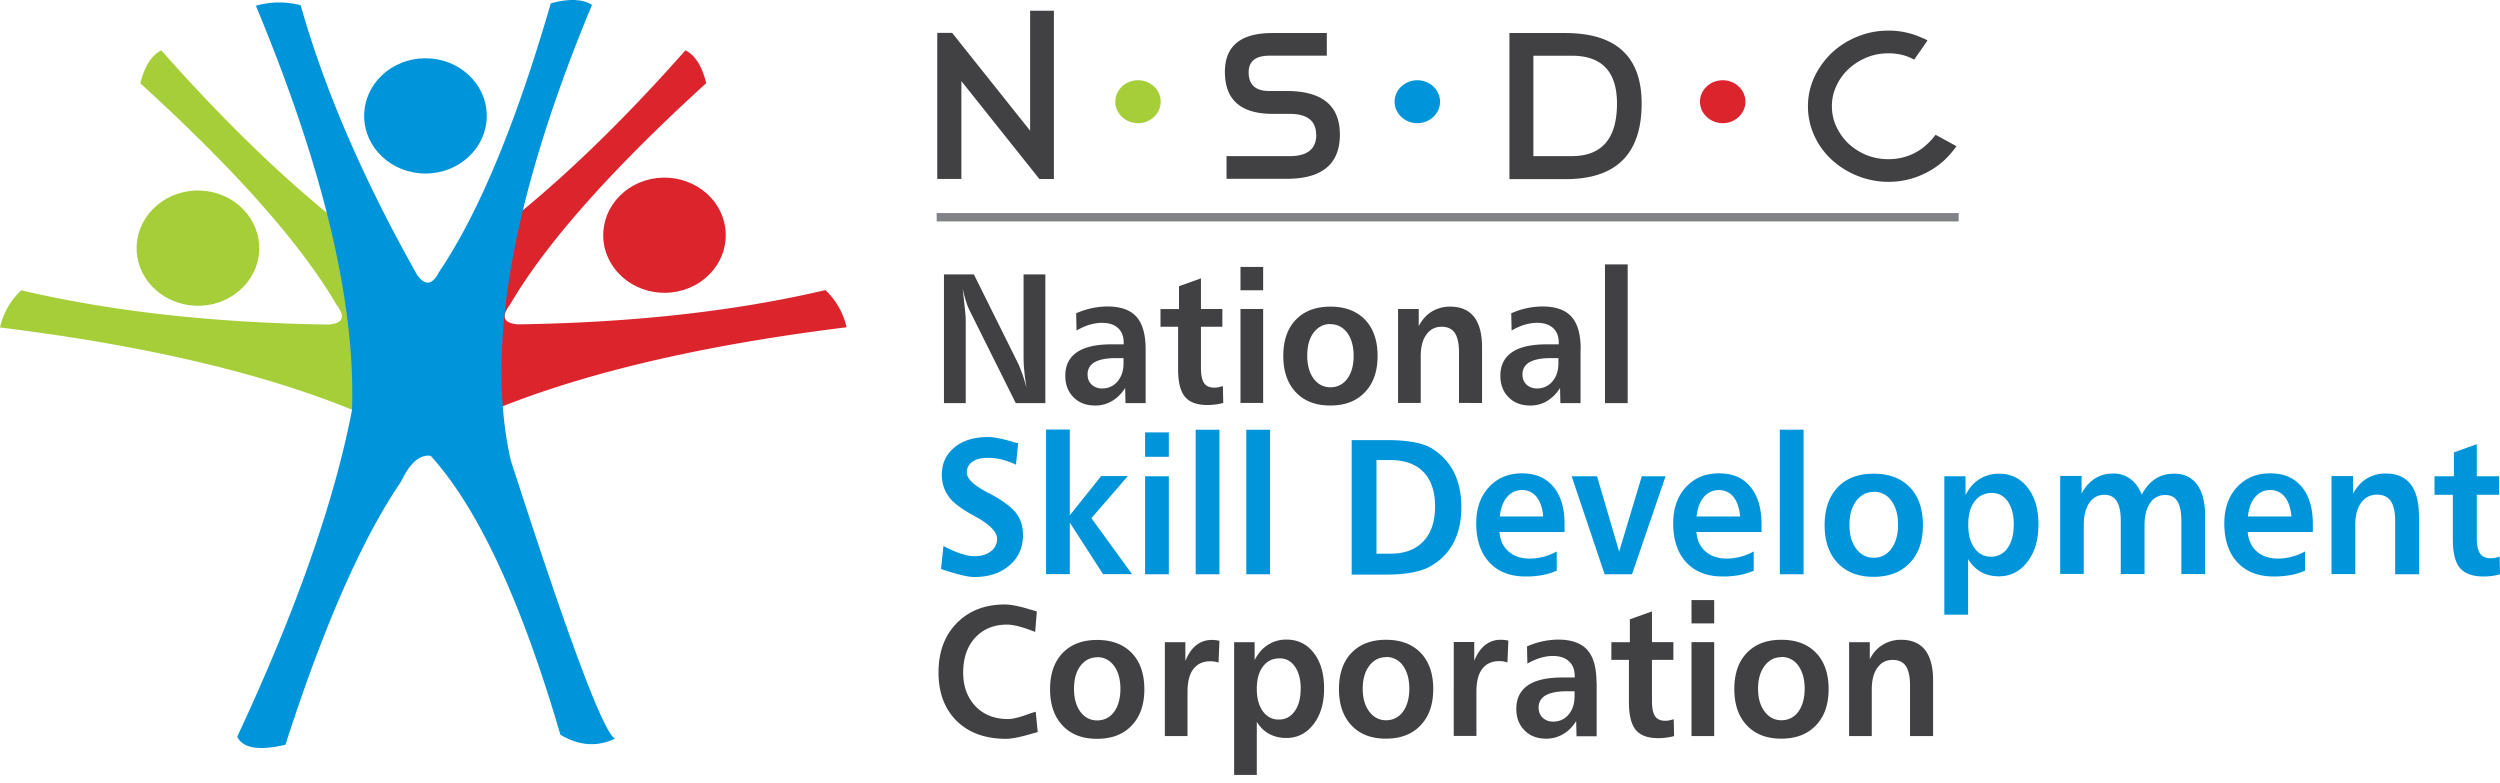 <svg xmlns="http://www.w3.org/2000/svg" width="150" height="47" fill="none"><g clip-path="url(#a)"><path fill="#808285" fill-rule="evenodd" d="M117.519 13.286H56.202v-.501h61.317v.5z" clip-rule="evenodd"/><path fill="#DC242C" fill-rule="evenodd" d="M41.12 3.025c-3.373 3.815-6.637 7.027-9.793 9.625a50.31 50.31 0 0 1-4.636 3.437c-.478.317-.609.93-1.077 1.217-.925.562-2.187.736-3.09 1.176l4.32 7.365c5.789-2.885 13.776-4.951 23.95-6.209a4.363 4.363 0 0 0-1.273-2.23c-5.398 1.268-11.546 1.954-18.455 2.056-.86-.072-1.012-.47-.457-1.197 2.133-3.651 6.06-8.08 11.763-13.276-.25-1.023-.664-1.688-1.273-1.985l.021.02z" clip-rule="evenodd"/><path fill="#DC242C" fill-rule="evenodd" d="M43.058 12.395c1.012 1.657.403 3.764-1.36 4.715-1.763.951-4.005.378-5.017-1.279-1.012-1.657-.402-3.764 1.36-4.715 1.763-.951 4.005-.378 5.017 1.279z" clip-rule="evenodd"/><path fill="#A6CE39" fill-rule="evenodd" d="M9.684 3.026C16.3 10.514 22.503 15.67 28.27 18.492l-4.32 7.364c-5.79-2.884-13.776-4.95-23.95-6.208a4.364 4.364 0 0 1 1.273-2.23c5.397 1.268 11.545 1.954 18.455 2.056.86-.072 1.012-.47.457-1.197C18.052 14.625 14.124 10.197 8.422 5c.25-1.022.664-1.687 1.273-1.984l-.01.01z" clip-rule="evenodd"/><path fill="#A6CE39" fill-rule="evenodd" d="M8.716 13.123c1.034-1.637 3.286-2.189 5.038-1.207 1.741.972 2.329 3.089 1.284 4.736-1.034 1.646-3.286 2.189-5.038 1.207-1.752-.972-2.329-3.09-1.284-4.736z" clip-rule="evenodd"/><path fill="#0095DA" fill-rule="evenodd" d="M35.528.274c-4.777 11.466-6.41 20.58-4.886 27.33 3.482 10.802 5.571 16.366 6.257 16.714-1.067.512-2.155.43-3.276-.235-2.339-7.999-4.929-13.584-7.78-16.734-.653-.092-1.251.43-1.784 1.555-2.34 3.426-4.646 8.684-6.932 15.782-1.588.369-2.546.215-2.894-.48 3.536-7.58 5.832-14.116 6.888-19.609.217-6.423-1.708-14.504-5.767-24.251a5.001 5.001 0 0 1 2.687-.03c1.426 5.052 3.754 10.442 6.986 16.18.49.676.925.604 1.328-.194 2.372-3.518 4.602-8.888 6.692-16.1 1.077-.296 1.893-.265 2.459.082l.022-.01z" clip-rule="evenodd"/><path fill="#0095DA" fill-rule="evenodd" d="M25.527 3.496c2.035 0 3.678 1.545 3.678 3.457 0 1.913-1.643 3.458-3.677 3.458-2.035 0-3.678-1.545-3.678-3.458 0-1.912 1.643-3.457 3.677-3.457z" clip-rule="evenodd"/><path fill="#414042" d="M56.627 16.465h1.806l2.677 5.39c.065.144.142.348.229.584.087.235.163.511.25.818-.054-.368-.109-.696-.13-1.002a7.123 7.123 0 0 1-.044-.767v-5.023h1.306v7.723h-1.774l-2.753-5.524a3.287 3.287 0 0 1-.218-.542c-.076-.225-.141-.49-.217-.797.054.45.097.838.13 1.166.033.327.055.552.055.685v5.012h-1.306v-7.723h-.011zm10.315 5.023c-.554 0-.979.081-1.262.245a.798.798 0 0 0-.424.736c0 .246.076.45.24.604.163.153.37.235.63.235.381 0 .686-.143.925-.42.24-.286.36-.644.36-1.094v-.306h-.48.011zm1.796-.522v3.222H67.53l-.022-.91c-.217.347-.49.613-.794.787a1.911 1.911 0 0 1-1.012.266c-.533 0-.968-.164-1.295-.501-.326-.327-.49-.757-.49-1.289 0-.624.24-1.094.708-1.412.468-.317 1.164-.47 2.1-.47h.696v-.082c0-.389-.109-.685-.337-.89-.229-.215-.555-.317-.969-.317-.239 0-.478.041-.74.113-.25.071-.51.194-.783.348l-.022-1.034c.316-.143.632-.235.936-.306a4.75 4.75 0 0 1 .925-.103c.805 0 1.382.205 1.752.614.37.41.555 1.064.555 1.954v.01zm3.319-4.255v1.83h1.284v1.064h-1.284v2.476c0 .42.065.716.185.9.12.184.326.276.61.276.075 0 .151 0 .238-.02s.185-.041.283-.072l.022 1.013a3.753 3.753 0 0 1-.947.123c-.63 0-1.077-.164-1.349-.492-.272-.327-.413-.88-.413-1.646v-2.558H69.63v-1.063h1.11v-1.37l1.317-.471v.01zm2.372 1.83h1.36v5.637h-1.36v-5.636zm0-2.526h1.36v1.402h-1.36v-1.402zm5.397 3.427c-.413 0-.75.174-1.012.521-.261.348-.38.808-.38 1.381s.13 1.023.38 1.37c.261.349.599.523 1.012.523.414 0 .762-.174 1.012-.512.25-.348.38-.798.38-1.37 0-.573-.13-1.034-.38-1.381-.261-.348-.598-.522-1.012-.522v-.01zm0-1.044c.882 0 1.578.266 2.078.788.5.522.751 1.248.751 2.169 0 .92-.25 1.646-.761 2.178-.501.532-1.197.798-2.079.798-.881 0-1.567-.266-2.067-.798-.5-.532-.751-1.258-.751-2.178 0-.921.25-1.647.75-2.169.501-.522 1.198-.788 2.079-.788zm9.097 2.425v3.355H87.54v-3.049c0-.521-.087-.9-.25-1.155-.174-.246-.436-.369-.795-.369-.38 0-.685.154-.914.471-.228.317-.337.747-.337 1.299v2.803h-1.36v-5.636h1.24v1.023c.207-.379.457-.675.784-.87a2.104 2.104 0 0 1 1.11-.297c.62 0 1.099.205 1.425.614.316.41.479 1.013.479 1.81zm4.113.665c-.555 0-.98.081-1.263.245a.8.8 0 0 0-.424.736c0 .246.076.45.24.604.163.153.37.235.63.235.382 0 .687-.143.926-.42.24-.286.359-.644.359-1.094v-.306h-.479.01zm1.796-.522v3.222h-1.209l-.021-.91a2.36 2.36 0 0 1-.784.787 1.91 1.91 0 0 1-1.011.266c-.534 0-.97-.164-1.295-.501-.327-.327-.49-.757-.49-1.289 0-.624.239-1.094.707-1.412.468-.317 1.164-.47 2.1-.47h.697v-.082c0-.389-.109-.685-.337-.89-.229-.215-.556-.317-.97-.317-.238 0-.478.041-.74.113-.25.071-.51.194-.782.348l-.023-1.034a4.687 4.687 0 0 1 1.861-.409c.805 0 1.382.205 1.753.614.37.41.554 1.064.554 1.954l-.01.01zm1.468-5.104h1.36v8.326H96.3v-8.326z"/><path fill="#0095DA" d="m61.088 26.61-.13 1.269a4.714 4.714 0 0 0-.85-.307 3.332 3.332 0 0 0-.827-.102c-.402 0-.718.082-.935.235a.746.746 0 0 0-.338.655c0 .348.403.747 1.22 1.176.075.041.14.072.184.092.762.41 1.273.798 1.556 1.156.272.368.413.798.413 1.31 0 .746-.26 1.35-.805 1.82-.533.47-1.24.706-2.11.706-.36 0-.958-.133-1.796-.41-.087-.03-.153-.05-.207-.071l.142-1.381c.424.225.783.378 1.077.47.294.093.555.144.794.144.403 0 .73-.102.98-.297a.91.91 0 0 0 .37-.747c0-.388-.403-.828-1.22-1.288l-.13-.072s-.087-.051-.152-.082c-.599-.337-1.023-.654-1.273-.93a2.216 2.216 0 0 1-.403-.665 2.361 2.361 0 0 1-.141-.788c0-.685.25-1.238.761-1.657.5-.42 1.176-.624 2.024-.624.327 0 .805.092 1.437.276.163.051.282.082.37.102l-.011.01zm1.675-.838h1.426v5.145l1.882-2.353h1.6l-2.187 2.527 2.437 3.355h-1.74l-1.992-3.09v3.09h-1.425v-8.674zm5.942 2.803h1.425v5.881h-1.425v-5.881zm0-2.63h1.425v1.463h-1.425v-1.462zm3.036-.163h1.425v8.674h-1.425v-8.674zm3.035 0h1.426v8.674h-1.425v-8.674zm7.813 1.82v5.616h.86c.838 0 1.49-.245 1.959-.746.468-.491.696-1.187.696-2.077 0-.89-.228-1.595-.696-2.076-.468-.48-1.132-.716-2.003-.716h-.826.01zm-1.501-1.196h2.176c.642 0 1.197.051 1.654.143.457.092.838.236 1.12.44.545.368.958.839 1.23 1.412s.414 1.248.414 2.025c0 .777-.142 1.452-.414 2.025a3.362 3.362 0 0 1-1.24 1.401c-.305.215-.697.369-1.164.471-.468.102-1.034.153-1.709.153H81.1v-8.05l-.011-.02zm12.785 5.043v.47h-3.906c.043.491.218.88.544 1.166.326.287.751.43 1.273.43.294 0 .566-.041.838-.113.272-.071.533-.174.783-.317v1.156a4.038 4.038 0 0 1-.87.266 5.279 5.279 0 0 1-1.001.082c-.925 0-1.654-.286-2.176-.849-.523-.563-.784-1.35-.784-2.342 0-.89.25-1.616.761-2.169.512-.552 1.165-.828 1.98-.828.818 0 1.427.266 1.884.797.446.532.674 1.28.674 2.23v.02zm-1.284-.46c-.032-.502-.174-.89-.391-1.167a1.076 1.076 0 0 0-.87-.419c-.36 0-.676.143-.904.42-.24.276-.38.664-.435 1.165h2.622-.022zm1.709-2.414h1.523l1.328 4.52 1.36-4.52h1.425l-2.013 5.881h-1.643l-1.98-5.881zm11.393 2.874v.47h-3.906c.042.491.216.88.543 1.166.327.287.751.43 1.273.43.284 0 .567-.041.838-.113.272-.071.533-.174.784-.317v1.156a4.057 4.057 0 0 1-.871.266 5.288 5.288 0 0 1-1.001.082c-.925 0-1.654-.286-2.176-.849-.523-.563-.783-1.35-.783-2.342 0-.89.25-1.616.761-2.169.511-.552 1.165-.828 1.991-.828.827 0 1.425.266 1.872.797.446.532.675 1.28.675 2.23v.02zm-1.284-.46c-.044-.502-.174-.89-.392-1.167a1.097 1.097 0 0 0-.881-.419c-.359 0-.665.143-.904.42-.239.276-.38.664-.435 1.165h2.623-.011zm2.383-5.207h1.425v8.674h-1.425v-8.674zm5.636 3.734c-.435 0-.783.184-1.056.542-.271.368-.402.838-.402 1.432 0 .593.131 1.064.402 1.432.273.358.621.542 1.056.542.435 0 .794-.184 1.056-.542.261-.358.403-.84.403-1.432 0-.594-.132-1.084-.403-1.442a1.256 1.256 0 0 0-1.056-.543v.01zm0-1.095c.914 0 1.643.276 2.166.818.522.543.783 1.3.783 2.271 0 .972-.261 1.718-.794 2.27-.522.553-1.252.83-2.166.83-.914 0-1.632-.277-2.155-.83-.522-.552-.783-1.308-.783-2.27 0-.961.261-1.718.783-2.27.523-.553 1.241-.819 2.166-.819zm5.659 5.135v3.324h-1.426v-8.305h1.273V29.7c.218-.42.49-.737.838-.952a2.17 2.17 0 0 1 1.175-.327c.707 0 1.273.276 1.708.829.436.552.654 1.288.654 2.22 0 .93-.218 1.666-.664 2.24-.447.582-1.012.869-1.698.869-.402 0-.761-.082-1.077-.256a2.084 2.084 0 0 1-.773-.767h-.01zm1.436-3.979c-.446 0-.795.174-1.045.511-.261.338-.381.808-.381 1.402 0 .593.12 1.043.37 1.39.251.348.577.522.99.522a1.18 1.18 0 0 0 1.002-.521c.25-.348.369-.829.369-1.422 0-.573-.119-1.023-.358-1.37-.24-.338-.556-.512-.947-.512zm8.988.102c.217-.42.478-.726.805-.94.327-.216.707-.318 1.143-.318.587 0 1.044.215 1.37.655.316.44.48 1.064.48 1.872v3.498h-1.426v-3.181c0-.532-.076-.931-.239-1.187-.153-.255-.403-.378-.718-.378-.392 0-.697.163-.915.48-.228.328-.337.768-.337 1.34v2.926h-1.426v-3.181c0-.532-.076-.931-.239-1.187-.163-.255-.403-.389-.729-.389a1.05 1.05 0 0 0-.914.481c-.229.327-.338.767-.338 1.34v2.925h-1.414v-5.88h1.284v1.063c.207-.4.479-.706.795-.9.315-.205.696-.307 1.12-.307.382 0 .718.112 1.012.327.294.215.511.522.675.92l.011.021zm10.261 1.77v.47h-3.907c.044.491.218.88.545 1.166.326.287.751.43 1.273.43.283 0 .565-.041.837-.113.273-.071.533-.174.784-.317v1.156a3.969 3.969 0 0 1-.882.266 5.274 5.274 0 0 1-1.001.082c-.925 0-1.653-.286-2.176-.849-.522-.563-.784-1.35-.784-2.342 0-.89.251-1.616.762-2.169.512-.552 1.164-.828 1.992-.828.827 0 1.425.266 1.882.797.447.532.675 1.28.675 2.23v.02zm-1.284-.46c-.043-.502-.174-.89-.392-1.167a1.08 1.08 0 0 0-.881-.419c-.37 0-.664.143-.904.42-.239.276-.38.664-.434 1.165h2.622-.011zm7.66-.031v3.498h-1.436v-3.181c0-.542-.087-.941-.261-1.207-.174-.256-.457-.389-.827-.389-.403 0-.718.164-.958.491-.239.327-.348.778-.348 1.35v2.926h-1.425v-5.882h1.294v1.064c.208-.399.479-.706.816-.91a2.175 2.175 0 0 1 1.154-.307c.653 0 1.143.215 1.48.644.337.43.5 1.064.5 1.893l.011.01zm3.461-4.296v1.913h1.338v1.114h-1.338v2.578c0 .44.065.757.195.941.131.194.338.287.632.287.075 0 .163 0 .25-.021.098-.02.196-.04.293-.082l.023 1.064a3.417 3.417 0 0 1-.991.133c-.652 0-1.12-.174-1.415-.511-.282-.338-.424-.91-.424-1.719v-2.67h-1.099v-1.114h1.164v-1.432l1.372-.491v.01z"/><path fill="#414042" d="m62.209 36.699-.098 1.217s-.066-.03-.109-.04c-.675-.267-1.208-.4-1.578-.4-.794 0-1.436.266-1.915.788-.479.522-.718 1.227-.718 2.097 0 .828.25 1.493.74 2.015.49.511 1.142.767 1.959.767.272 0 .674-.102 1.218-.297.185-.071.337-.112.435-.143l.12 1.217c-.087.031-.218.062-.392.113-.663.194-1.164.296-1.501.296-1.252 0-2.242-.358-2.97-1.074-.719-.716-1.089-1.677-1.089-2.905 0-1.227.36-2.209 1.088-2.956.73-.746 1.687-1.125 2.884-1.125.37 0 .881.103 1.512.297.185.051.327.092.414.123v.01zm3.623 2.741c-.413 0-.75.174-1.012.522-.26.348-.38.808-.38 1.37 0 .563.13 1.023.38 1.371.262.348.599.522 1.012.522.414 0 .762-.174 1.012-.512.25-.348.381-.808.381-1.38 0-.573-.13-1.034-.38-1.381-.262-.348-.6-.522-1.013-.522v.01zm0-1.043c.882 0 1.578.266 2.079.788.5.521.75 1.247.75 2.168 0 .92-.25 1.647-.761 2.179-.5.532-1.197.797-2.079.797-.881 0-1.567-.266-2.067-.797-.5-.532-.75-1.258-.75-2.18 0-.92.25-1.646.75-2.167.5-.522 1.186-.788 2.078-.788zm7.334.061-.054 1.3c-.076-.031-.152-.042-.229-.062a1.901 1.901 0 0 0-.25-.02c-.446 0-.794.153-1.034.47-.239.317-.348.777-.348 1.38v2.64h-1.36V38.53h1.23v1.125c.174-.42.391-.736.653-.941a1.45 1.45 0 0 1 .924-.317c.066 0 .131 0 .207.01.076 0 .163.02.261.041v.01zm2.242 4.859v3.18h-1.36V38.53h1.23v1.074c.206-.399.467-.706.794-.91a1.981 1.981 0 0 1 1.12-.318c.675 0 1.22.266 1.633.798.413.532.62 1.238.62 2.128 0 .89-.207 1.595-.631 2.148-.425.552-.969.828-1.632.828a2.13 2.13 0 0 1-1.034-.245c-.305-.164-.544-.41-.751-.737l.01.02zm1.37-3.815c-.424 0-.76.163-1 .49-.25.328-.37.778-.37 1.34 0 .563.12 1.003.359 1.34.24.328.555.502.958.502.402 0 .718-.164.957-.502.24-.337.36-.787.36-1.37 0-.542-.12-.982-.349-1.31-.229-.327-.533-.49-.903-.49h-.011zm6.388-.072c-.413 0-.75.174-1.012.522-.26.347-.391.808-.391 1.37 0 .563.13 1.023.391 1.37.261.349.599.523 1.012.523.414 0 .762-.174 1.012-.512.25-.348.381-.808.381-1.38 0-.574-.13-1.034-.38-1.382a1.197 1.197 0 0 0-1.013-.521v.01zm0-1.043c.882 0 1.578.266 2.079.787.5.522.75 1.248.75 2.169 0 .92-.25 1.646-.761 2.178-.5.532-1.197.798-2.079.798-.88 0-1.567-.266-2.067-.798-.5-.532-.75-1.258-.75-2.178 0-.92.25-1.647.75-2.169.5-.521 1.186-.787 2.067-.787h.011zm7.335.061-.055 1.3c-.077-.032-.153-.042-.228-.062a1.914 1.914 0 0 0-.251-.02c-.446 0-.794.153-1.034.47-.239.317-.348.777-.348 1.38v2.64h-1.36V38.52h1.23v1.125c.174-.42.391-.737.653-.941a1.45 1.45 0 0 1 .925-.317c.065 0 .13 0 .206.01.076 0 .163.02.262.04v.011zm3.503 3.028c-.555 0-.98.081-1.262.245a.798.798 0 0 0-.424.737c0 .245.076.45.239.603.163.154.37.235.631.235.38 0 .686-.143.925-.42.24-.285.36-.643.36-1.093v-.307h-.48.011zm1.796-.522v3.222h-1.208l-.022-.91c-.218.347-.48.613-.794.787a1.911 1.911 0 0 1-1.012.266c-.534 0-.969-.163-1.295-.501-.326-.327-.49-.757-.49-1.289 0-.624.24-1.094.697-1.411.468-.318 1.164-.47 2.1-.47h.707v-.083c0-.378-.12-.685-.348-.89-.229-.214-.555-.317-.968-.317-.24 0-.48.041-.74.113a3.647 3.647 0 0 0-.784.348l-.022-1.033a4.689 4.689 0 0 1 1.861-.41c.805 0 1.382.205 1.752.614.37.41.555 1.064.555 1.954l.01.01zm3.319-4.255v1.83h1.283v1.065h-1.284v2.475c0 .42.066.726.185.9.12.184.327.276.599.276.076 0 .152 0 .239-.02s.186-.041.283-.072l.022 1.013a3.764 3.764 0 0 1-.947.123c-.63 0-1.077-.164-1.35-.492-.27-.327-.413-.88-.413-1.646v-2.557h-1.055V38.53h1.11v-1.37l1.317-.471.01.01zm2.372 1.83h1.36v5.637h-1.36V38.53zm0-2.526h1.36v1.402h-1.36v-1.402zm5.397 3.427c-.414 0-.751.174-1.012.522-.261.347-.392.808-.392 1.37 0 .563.131 1.023.392 1.37.261.349.598.523 1.012.523.414 0 .762-.174 1.012-.512.25-.348.38-.808.38-1.38 0-.574-.13-1.034-.38-1.382a1.197 1.197 0 0 0-1.012-.521v.01zm0-1.043c.881 0 1.578.266 2.078.787.501.522.751 1.248.751 2.169 0 .92-.25 1.646-.762 2.178-.501.532-1.197.798-2.078.798-.882 0-1.567-.266-2.067-.798-.501-.532-.751-1.258-.751-2.178 0-.92.25-1.647.751-2.169.5-.521 1.185-.787 2.067-.787h.011zm9.097 2.424v3.355h-1.383v-3.048c0-.522-.086-.9-.25-1.156-.174-.246-.435-.368-.794-.368-.381 0-.686.153-.914.47-.228.317-.337.747-.337 1.3v2.802h-1.361V38.53h1.241v1.023c.196-.389.457-.675.783-.87a2.079 2.079 0 0 1 1.11-.296c.621 0 1.099.204 1.426.613.315.41.479 1.013.479 1.81zM62.362 10.738l-4.679-5.871v5.871h-1.447V1.972h.892l4.68 5.871v-7.2h1.425v10.095h-.87zm16.605-2.66c0-.828-.533-1.247-1.589-1.247h-1.022c-1.905 0-2.862-.839-2.862-2.516 0-1.555.946-2.333 2.85-2.333h3.265v1.36h-3.45c-.826 0-1.24.338-1.24.993 0 .757.414 1.125 1.24 1.125h1.034c2.133 0 3.2.87 3.2 2.619s-1.056 2.649-3.178 2.649h-3.623v-1.36h3.797c1.056 0 1.589-.43 1.589-1.3l-.01.01zm11.589-6.096h3.35c3.059 0 4.593 1.412 4.593 4.225 0 3.027-1.523 4.541-4.56 4.541h-3.372V1.972l-.011.01zm6.463 4.225c0-1.903-.903-2.864-2.71-2.864h-2.306v6.024h2.307c1.806 0 2.71-1.053 2.71-3.16zM115.67 8.61c.087-.082.163-.164.24-.246l.228-.276 1.251.685a5.826 5.826 0 0 1-.686.798c-.445.42-.957.747-1.544.982a4.9 4.9 0 0 1-1.84.358 5.055 5.055 0 0 1-3.417-1.33 4.427 4.427 0 0 1-1.044-1.442 4.21 4.21 0 0 1-.381-1.76c0-.623.131-1.196.381-1.748a4.931 4.931 0 0 1 1.044-1.453c.447-.42.958-.746 1.546-.982a4.783 4.783 0 0 1 1.871-.358 4.68 4.68 0 0 1 1.85.368c.088.031.164.072.25.103.077.03.153.071.229.123l-.794 1.145-.131-.061a.728.728 0 0 0-.13-.062 2.559 2.559 0 0 0-.621-.194 3.546 3.546 0 0 0-.663-.061c-.468 0-.903.081-1.317.255a3.556 3.556 0 0 0-1.077.686 3.174 3.174 0 0 0-.73 1.012 2.785 2.785 0 0 0-.271 1.217c0 .43.087.85.271 1.238.186.389.425.726.73 1.013.304.286.663.511 1.077.685.414.164.849.246 1.317.246.468 0 .892-.082 1.294-.246a3.234 3.234 0 0 0 1.056-.685l.011-.01z"/><path fill="#A6CE39" fill-rule="evenodd" stroke="#A6CE39" stroke-miterlimit="2.61" stroke-width=".225" d="M68.28 4.926c.697 0 1.251.532 1.251 1.177 0 .644-.565 1.176-1.25 1.176-.686 0-1.252-.532-1.252-1.176 0-.645.566-1.177 1.251-1.177z" clip-rule="evenodd"/><path fill="#0095DA" fill-rule="evenodd" stroke="#0095DA" stroke-miterlimit="2.61" stroke-width=".225" d="M85.038 4.926c.697 0 1.252.532 1.252 1.177 0 .644-.566 1.176-1.252 1.176-.685 0-1.251-.532-1.251-1.176 0-.645.566-1.177 1.251-1.177z" clip-rule="evenodd"/><path fill="#DC242C" fill-rule="evenodd" stroke="#DC242C" stroke-miterlimit="2.61" stroke-width=".225" d="M103.363 4.926c.696 0 1.251.532 1.251 1.177 0 .644-.566 1.176-1.251 1.176-.686 0-1.252-.532-1.252-1.176 0-.645.555-1.177 1.252-1.177z" clip-rule="evenodd"/></g><defs><clipPath id="a"><path fill="#fff" d="M0 0h150v47H0z"/></clipPath></defs></svg>
